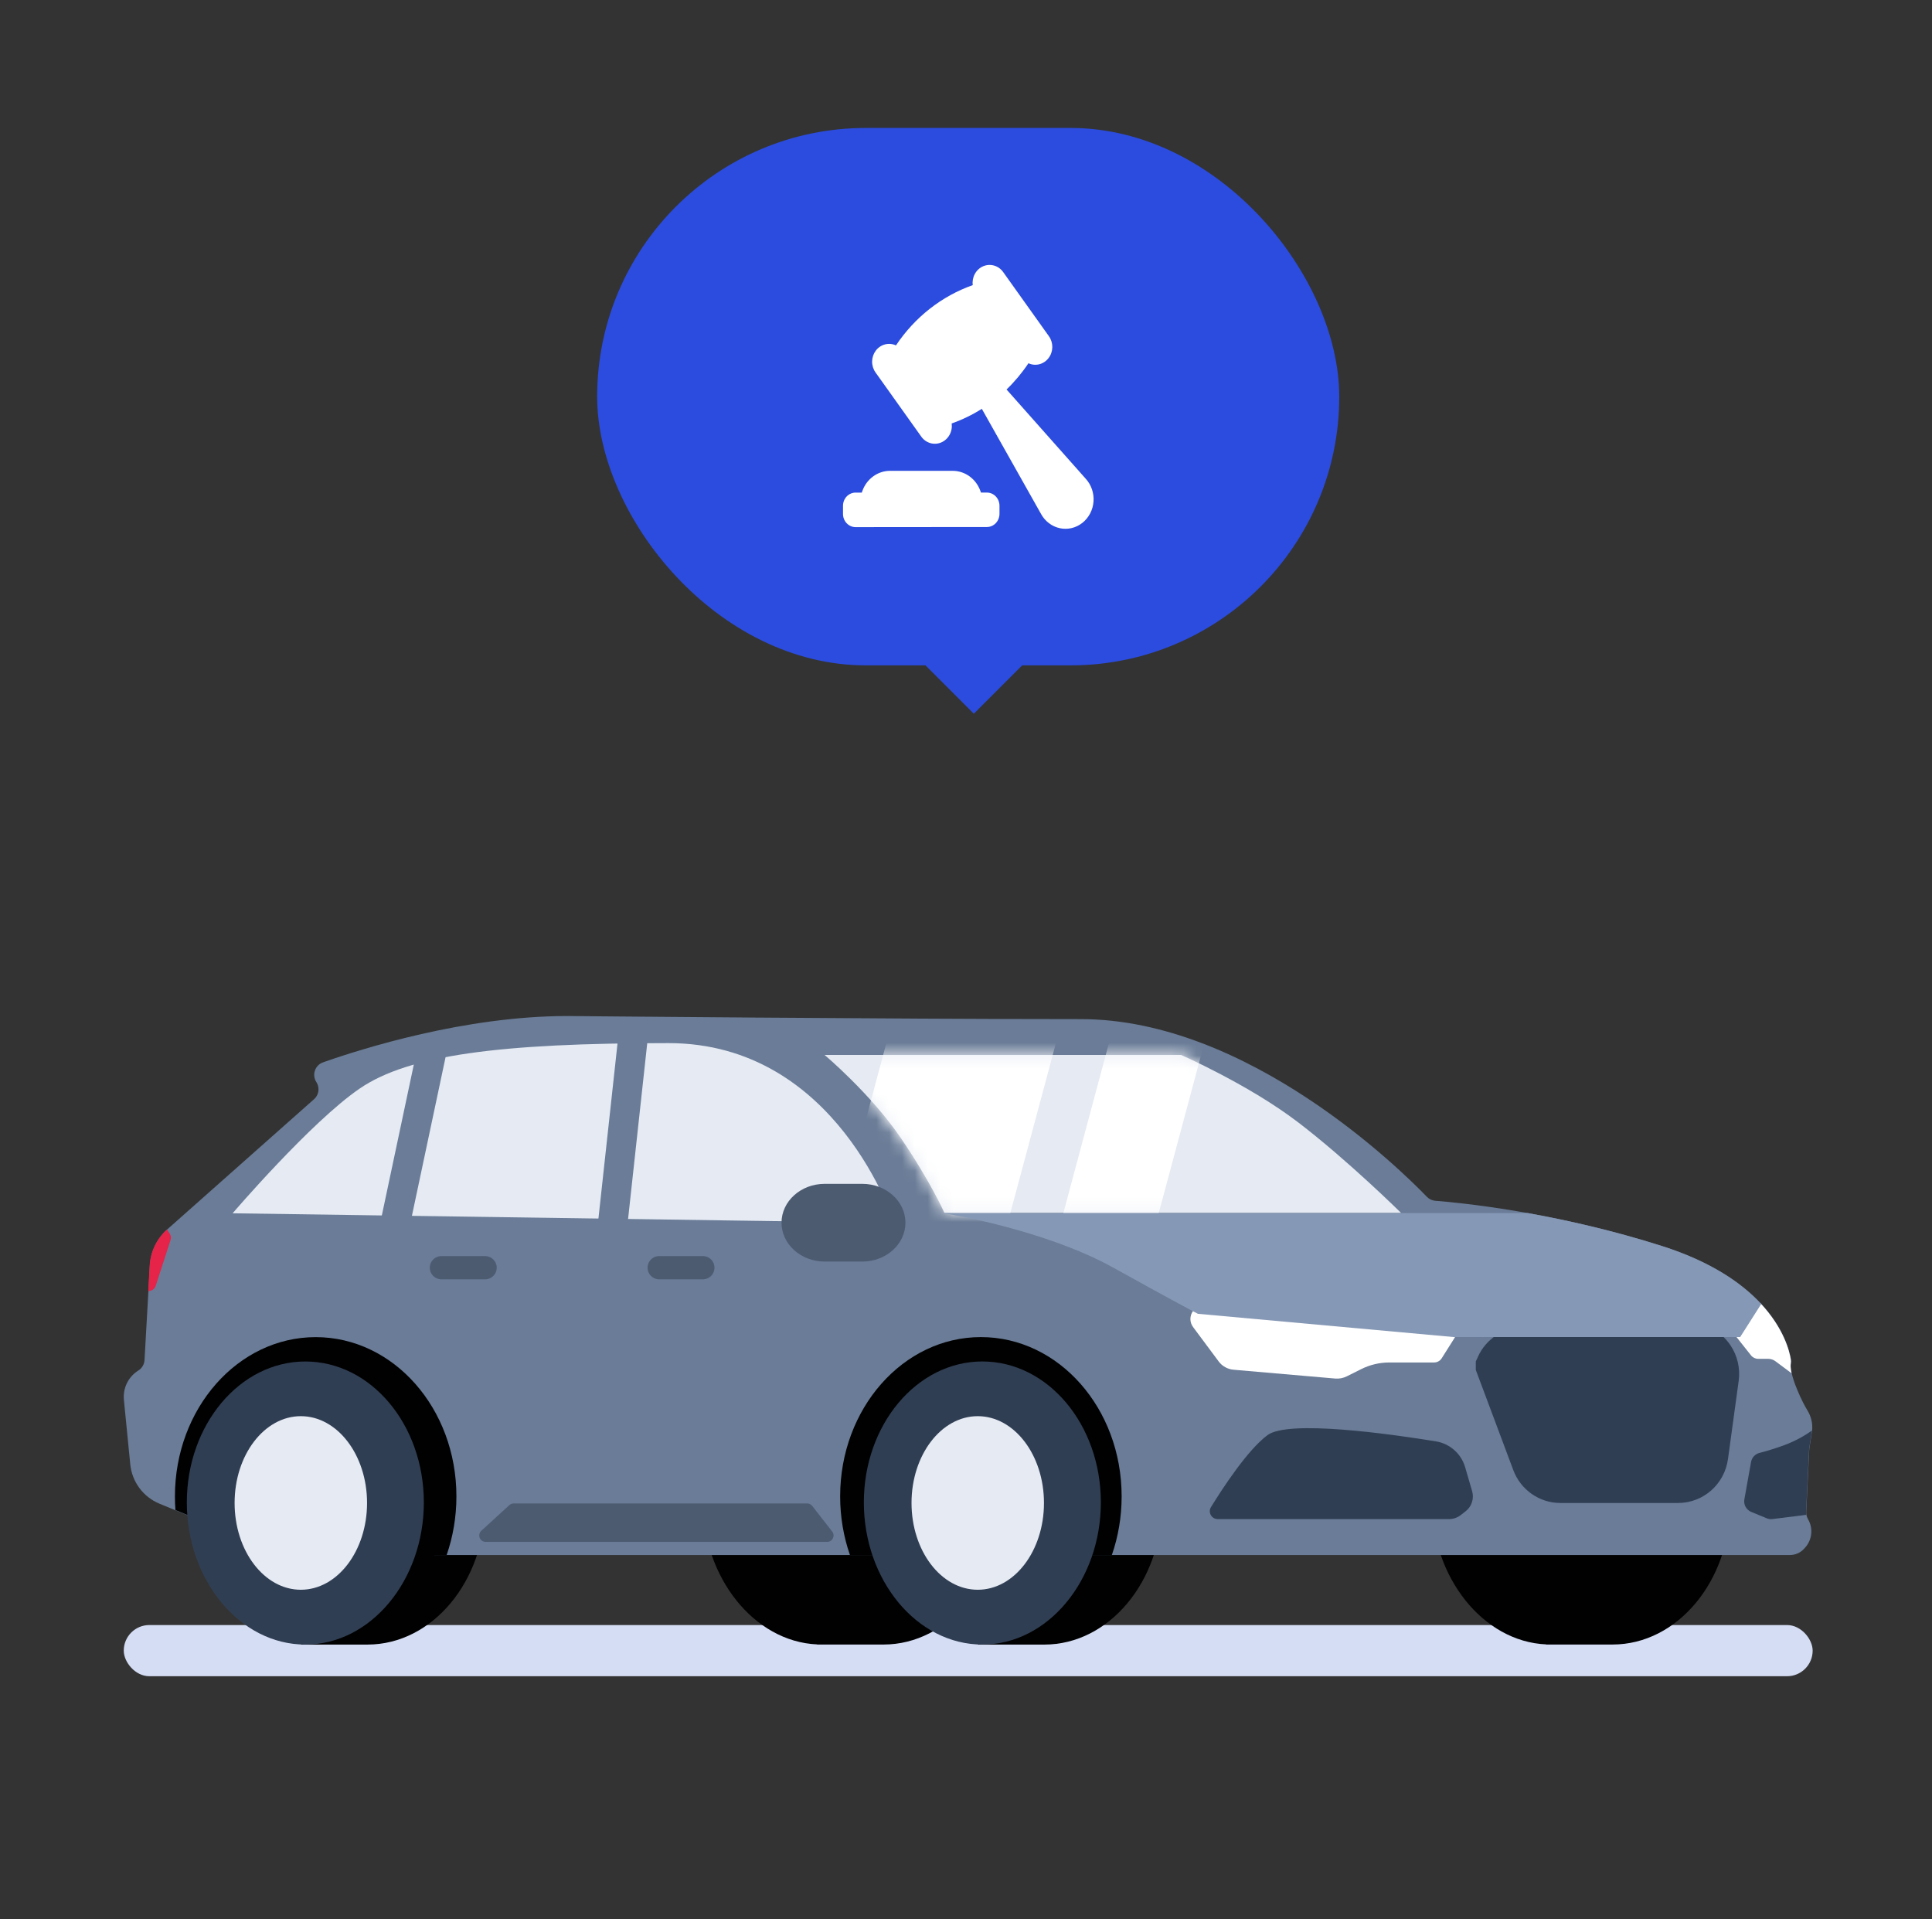 <svg width="151" height="150" viewBox="0 0 151 150" fill="none" xmlns="http://www.w3.org/2000/svg">
<rect x="0" y="0" width="151" height="150" fill="#333333" stroke="none"/>
<rect x="9.672" y="127" width="132" height="4" rx="2" fill="#D5DDF4"/>
<g clip-path="url(#clip0_7259_98639)">
<path d="M69.067 106.618V106.399H63.523V106.432C58.721 106.847 54.941 111.612 54.941 117.414C54.941 123.215 58.901 128.296 63.864 128.513V128.523H69.053C74.133 128.523 78.247 123.541 78.247 117.523C78.247 111.504 74.133 106.631 69.067 106.618H69.067Z" fill="#010101"/>
<path d="M126.048 106.617V106.398H120.504V106.431C115.701 106.846 111.922 111.611 111.922 117.413C111.922 123.214 115.881 128.295 120.844 128.512V128.522H126.034C131.114 128.522 135.227 123.54 135.227 117.522C135.227 111.503 131.114 106.63 126.047 106.617H126.048Z" fill="#010101"/>
<path fill-rule="evenodd" clip-rule="evenodd" d="M28.71 106.401H23.193V108.804C20.96 110.796 19.516 113.963 19.516 117.525C19.516 121.087 21.3 124.295 23.534 126.315V128.526H28.723C33.803 128.526 37.917 123.544 37.917 117.525C37.917 111.506 33.803 106.634 28.737 106.62V106.402H28.709L28.71 106.401Z" fill="#010101"/>
<path fill-rule="evenodd" clip-rule="evenodd" d="M81.608 106.403H76.092V108.805C73.858 110.798 72.414 113.964 72.414 117.527C72.414 121.089 74.198 124.296 76.432 126.316V128.527H81.621C86.702 128.527 90.815 123.545 90.815 117.527C90.815 111.508 86.702 106.635 81.635 106.622V106.403H81.608L81.608 106.403Z" fill="#010101"/>
<path d="M141.63 111.803C141.625 111.846 141.621 111.887 141.614 111.927L141.417 113.185C141.412 113.222 141.409 113.259 141.406 113.295L141.171 118.157C141.169 118.174 141.169 118.191 141.169 118.208C141.169 118.27 141.175 118.33 141.186 118.391C141.208 118.509 141.25 118.626 141.312 118.731C141.732 119.45 141.632 120.36 141.065 120.968L140.985 121.055C140.704 121.357 140.31 121.527 139.897 121.527H22.388C22.253 121.527 22.117 121.501 21.992 121.45L12.466 117.517C11.194 116.992 10.315 115.808 10.181 114.439L9.683 109.401C9.675 109.322 9.672 109.242 9.672 109.162C9.672 108.336 10.097 107.556 10.809 107.11C11.096 106.932 11.276 106.625 11.295 106.289L11.598 100.915L11.711 98.901C11.771 97.824 12.254 96.817 13.056 96.095C13.061 96.09 13.068 96.082 13.075 96.076L24.542 85.906C24.772 85.703 24.892 85.418 24.892 85.128C24.892 84.934 24.837 84.739 24.725 84.565C24.361 84.002 24.617 83.245 25.25 83.023C28.262 81.962 36.346 79.404 44.341 79.404C44.341 79.404 70.163 79.646 84.48 79.646C97.59 79.646 109.594 91.531 111.522 93.534C111.697 93.715 111.932 93.826 112.184 93.844C113.946 93.98 121.423 94.68 129.915 97.385C133.752 98.608 136.131 100.279 137.605 101.852C139.435 103.805 139.874 105.612 139.975 106.235C139.992 106.343 139.994 106.453 139.976 106.56C139.955 106.676 139.944 106.908 140.037 107.326C140.107 107.644 140.24 108.067 140.473 108.627C140.776 109.358 141.056 109.883 141.276 110.246C141.561 110.715 141.686 111.261 141.63 111.803L141.63 111.803Z" fill="#6A7C97"/>
<path d="M39.803 117.632L37.62 119.632C37.284 119.94 37.502 120.501 37.958 120.501H64.648C65.064 120.501 65.298 120.022 65.043 119.693L63.483 117.693C63.389 117.572 63.243 117.5 63.089 117.5H40.141C40.015 117.5 39.895 117.547 39.803 117.632Z" fill="#4D5B71"/>
<path d="M93.251 103.715C92.729 103.013 93.231 102.017 94.106 102.019C96.171 102.022 99.668 102.097 104.186 102.444C109.111 102.823 111.889 103.264 113.214 103.522C113.697 103.615 113.934 104.166 113.671 104.582L112.679 106.153C112.551 106.356 112.328 106.48 112.088 106.48H108.59C107.826 106.48 107.073 106.657 106.39 106.999L105.264 107.562C104.983 107.703 104.669 107.763 104.356 107.736L96.412 107.047C95.948 107.007 95.523 106.77 95.246 106.397L93.251 103.716V103.715Z" fill="white"/>
<path d="M115.344 106.403L115.51 106.036C116.136 104.653 117.485 103.752 118.988 103.715L131.899 103.392C133.236 103.359 134.498 104.016 135.249 105.137C135.796 105.952 136.024 106.944 135.89 107.92L135.055 114.025C134.786 115.995 133.123 117.46 131.16 117.46H121.951C120.317 117.46 118.852 116.437 118.274 114.889L115.344 107.06" fill="#303E53"/>
<path d="M140.021 107.32L138.762 106.383C138.599 106.261 138.401 106.195 138.198 106.195H137.415C137.198 106.195 136.991 106.097 136.855 105.926L135.325 103.994C135.181 103.813 135.231 103.548 135.431 103.432C135.692 103.28 136.062 103.062 136.446 102.832C136.786 102.628 137.223 102.22 137.59 101.846C139.42 103.799 139.859 105.605 139.96 106.229C139.977 106.337 139.979 106.447 139.961 106.554C139.94 106.669 139.929 106.902 140.022 107.32H140.021Z" fill="white"/>
<path d="M114.511 114.663C114.204 113.608 113.317 112.823 112.233 112.647C108.634 112.062 100.692 110.942 99.06 112.16C97.512 113.314 95.582 116.264 94.647 117.783C94.395 118.191 94.688 118.718 95.168 118.718H113.265C113.592 118.718 113.91 118.608 114.168 118.406L114.553 118.105C115.025 117.735 115.225 117.115 115.058 116.539L114.511 114.663Z" fill="#303E53"/>
<path d="M141.617 111.798C141.613 111.84 141.608 111.881 141.602 111.922L141.404 113.18C141.399 113.216 141.396 113.253 141.393 113.29L141.158 118.152C141.157 118.169 141.157 118.186 141.157 118.203C141.157 118.265 141.162 118.325 141.174 118.386L138.532 118.717C138.378 118.737 138.222 118.716 138.079 118.657L136.871 118.157C136.484 117.998 136.26 117.588 136.335 117.175L136.858 114.254C136.92 113.909 137.178 113.631 137.519 113.547C137.941 113.441 138.597 113.255 139.451 112.943C140.423 112.585 141.178 112.113 141.617 111.798Z" fill="#303E53"/>
<path d="M64.445 82.446H92.308C92.308 82.446 97.593 84.752 101.484 87.73C105.376 90.709 109.507 94.793 109.507 94.793H73.813C73.813 94.793 72.756 92.391 70.401 88.931C68.047 85.472 64.445 82.445 64.445 82.445V82.446Z" fill="#E5EAF3"/>
<mask id="mask0_7259_98639" style="mask-type:alpha" maskUnits="userSpaceOnUse" x="64" y="82" width="46" height="13">
<path d="M64.445 82.443H92.308C92.308 82.443 97.593 84.749 101.484 87.728C105.376 90.706 109.507 94.79 109.507 94.79H73.813C73.813 94.79 72.756 92.388 70.401 88.928C68.047 85.469 64.445 82.442 64.445 82.442V82.443Z" fill="#E5EAF3"/>
</mask>
<g mask="url(#mask0_7259_98639)">
<rect width="12.8" height="34.401" transform="matrix(0.966 0.259 -0.259 0.966 73.57 65.493)" fill="white"/>
<rect width="7.2" height="34.401" transform="matrix(0.966 0.259 -0.259 0.966 89.801 69.843)" fill="white"/>
</g>
<path d="M13.331 96.903L12.169 100.49C12.107 100.68 11.951 100.826 11.758 100.872L11.586 100.915L11.699 98.901C11.759 97.823 12.242 96.816 13.044 96.095C13.069 96.12 13.09 96.147 13.11 96.177L13.262 96.408C13.358 96.555 13.384 96.737 13.33 96.903L13.331 96.903Z" fill="#E62348"/>
<path d="M69.884 95.568C69.884 95.568 65.451 81.521 52.245 81.521C39.039 81.521 31.946 82.454 28.119 85.067C24.292 87.681 18.18 94.821 18.18 94.821L69.884 95.567L69.884 95.568Z" fill="#E5EAF3"/>
<path d="M34.862 82.44L32.605 81.962L29.317 97.471L31.573 97.95L34.862 82.44Z" fill="#6A7C97"/>
<path d="M50.668 80.778L48.375 80.528L46.657 96.289L48.95 96.539L50.668 80.778Z" fill="#6A7C97"/>
<path fill-rule="evenodd" clip-rule="evenodd" d="M13.712 118.014C13.685 117.661 13.672 117.305 13.672 116.945C13.672 110.082 18.59 104.499 24.672 104.499C30.754 104.499 35.672 110.067 35.672 116.945C35.672 118.557 35.402 120.103 34.91 121.526H22.427C22.292 121.526 22.156 121.499 22.031 121.448L13.712 118.014Z" fill="#010101"/>
<path fill-rule="evenodd" clip-rule="evenodd" d="M66.429 121.524C65.935 120.101 65.664 118.554 65.664 116.942C65.664 110.079 70.582 104.496 76.664 104.496C82.746 104.496 87.664 110.064 87.664 116.942C87.664 118.555 87.394 120.102 86.901 121.524H66.429Z" fill="#010101"/>
<path d="M86.04 117.415C86.04 123.503 81.899 128.525 76.778 128.525C71.656 128.525 67.516 123.489 67.516 117.415C67.516 111.342 71.656 106.401 76.778 106.401C81.899 106.401 86.04 111.329 86.04 117.415Z" fill="#303E53"/>
<path d="M76.418 124.242C79.277 124.242 81.594 121.205 81.594 117.459C81.594 113.713 79.277 110.676 76.418 110.676C73.559 110.676 71.242 113.713 71.242 117.459C71.242 121.205 73.559 124.242 76.418 124.242Z" fill="#E5EAF3"/>
<path d="M34.5 99.073H37.915" stroke="#4D5B71" stroke-width="1.816" stroke-miterlimit="10" stroke-linecap="round"/>
<path d="M34.664 117.453C34.664 123.506 30.193 128.5 24.664 128.5C19.135 128.5 14.664 123.492 14.664 117.453C14.664 111.413 19.135 106.5 24.664 106.5C30.193 106.5 34.664 111.4 34.664 117.453Z" fill="#010101"/>
<path d="M51.52 99.073H54.935" stroke="#4D5B71" stroke-width="1.816" stroke-miterlimit="10" stroke-linecap="round"/>
<path d="M67.398 92.52H64.452C62.592 92.52 61.082 93.881 61.082 95.556C61.082 97.232 62.592 98.593 64.452 98.593H67.398C69.258 98.593 70.767 97.232 70.767 95.556C70.767 93.881 69.258 92.52 67.398 92.52Z" fill="#4D5B71"/>
<path fill-rule="evenodd" clip-rule="evenodd" d="M119.409 94.804C122.405 95.341 126.048 96.155 129.9 97.382C133.737 98.605 136.115 100.276 137.59 101.849C137.609 101.87 137.629 101.891 137.649 101.913L136.007 104.492H113.605L93.625 102.676C93.221 102.474 91.324 101.465 86.965 99.043C82.605 96.621 76.268 95.208 73.644 94.804H119.409Z" fill="#8598B5"/>
<path d="M33.126 117.417C33.126 123.504 28.985 128.526 23.864 128.526C18.742 128.526 14.602 123.49 14.602 117.417C14.602 111.344 18.742 106.403 23.864 106.403C28.985 106.403 33.126 111.33 33.126 117.417Z" fill="#303E53"/>
<path d="M23.512 124.242C26.37 124.242 28.688 121.205 28.688 117.459C28.688 113.713 26.37 110.676 23.512 110.676C20.653 110.676 18.336 113.713 18.336 117.459C18.336 121.205 20.653 124.242 23.512 124.242Z" fill="#E5EAF3"/>
</g>
<rect x="46.672" y="10" width="58" height="42" rx="21" fill="#2B4CDE"/>
<rect width="6.49" height="6.49" transform="matrix(0.707 -0.707 0.707 0.707 71.523 51.19)" fill="#2B4CDE"/>
<g clip-path="url(#clip1_7259_98639)">
<path d="M84.851 37.407C85.069 37.643 85.236 37.924 85.342 38.233C85.448 38.542 85.491 38.871 85.466 39.199C85.442 39.526 85.351 39.844 85.2 40.132C85.049 40.419 84.841 40.67 84.591 40.867C84.34 41.063 84.053 41.202 83.748 41.273C83.442 41.343 83.126 41.345 82.82 41.277C82.514 41.21 82.225 41.074 81.973 40.88C81.72 40.686 81.51 40.438 81.357 40.152L76.737 31.951C75.993 32.421 75.203 32.804 74.381 33.094C74.421 33.401 74.364 33.713 74.216 33.981C74.069 34.25 73.841 34.459 73.568 34.577C73.295 34.694 72.993 34.712 72.708 34.629C72.424 34.545 72.174 34.365 71.999 34.116L68.427 29.104C68.251 28.857 68.158 28.556 68.162 28.248C68.167 27.939 68.269 27.642 68.451 27.4C68.634 27.159 68.888 26.989 69.173 26.915C69.458 26.841 69.758 26.869 70.027 26.993C71.496 24.79 73.599 23.139 76.027 22.283C75.988 21.977 76.047 21.666 76.195 21.399C76.342 21.133 76.57 20.925 76.842 20.808C77.114 20.692 77.415 20.673 77.698 20.756C77.982 20.838 78.231 21.017 78.407 21.264L81.981 26.277C82.156 26.524 82.249 26.825 82.245 27.133C82.24 27.441 82.139 27.739 81.956 27.98C81.773 28.222 81.519 28.392 81.234 28.466C80.95 28.54 80.649 28.512 80.381 28.388C79.883 29.135 79.308 29.823 78.669 30.439L84.851 37.407ZM77.135 41.187C77.395 41.187 77.645 41.078 77.829 40.885C78.013 40.692 78.117 40.429 78.117 40.156V39.526C78.117 39.253 78.013 38.99 77.829 38.797C77.645 38.604 77.395 38.495 77.135 38.495H76.669L76.627 38.375C76.462 37.911 76.166 37.511 75.778 37.229C75.391 36.947 74.93 36.796 74.459 36.796H69.563C69.091 36.796 68.631 36.948 68.244 37.23C67.857 37.513 67.561 37.913 67.397 38.377L67.353 38.497H66.869C66.608 38.497 66.359 38.606 66.174 38.799C65.99 38.992 65.887 39.255 65.887 39.528V40.158C65.886 40.294 65.911 40.429 65.96 40.555C66.009 40.681 66.081 40.795 66.172 40.891C66.263 40.988 66.372 41.064 66.492 41.117C66.611 41.169 66.739 41.196 66.869 41.196L77.135 41.187Z" fill="white"/>
</g>
<defs>
<clipPath id="clip0_7259_98639">
<rect width="131.971" height="49.113" fill="white" transform="translate(9.672 79.41)"/>
</clipPath>
<clipPath id="clip1_7259_98639">
<rect width="20" height="21" fill="white" transform="translate(65.672 20.5)"/>
</clipPath>
</defs>
</svg>

